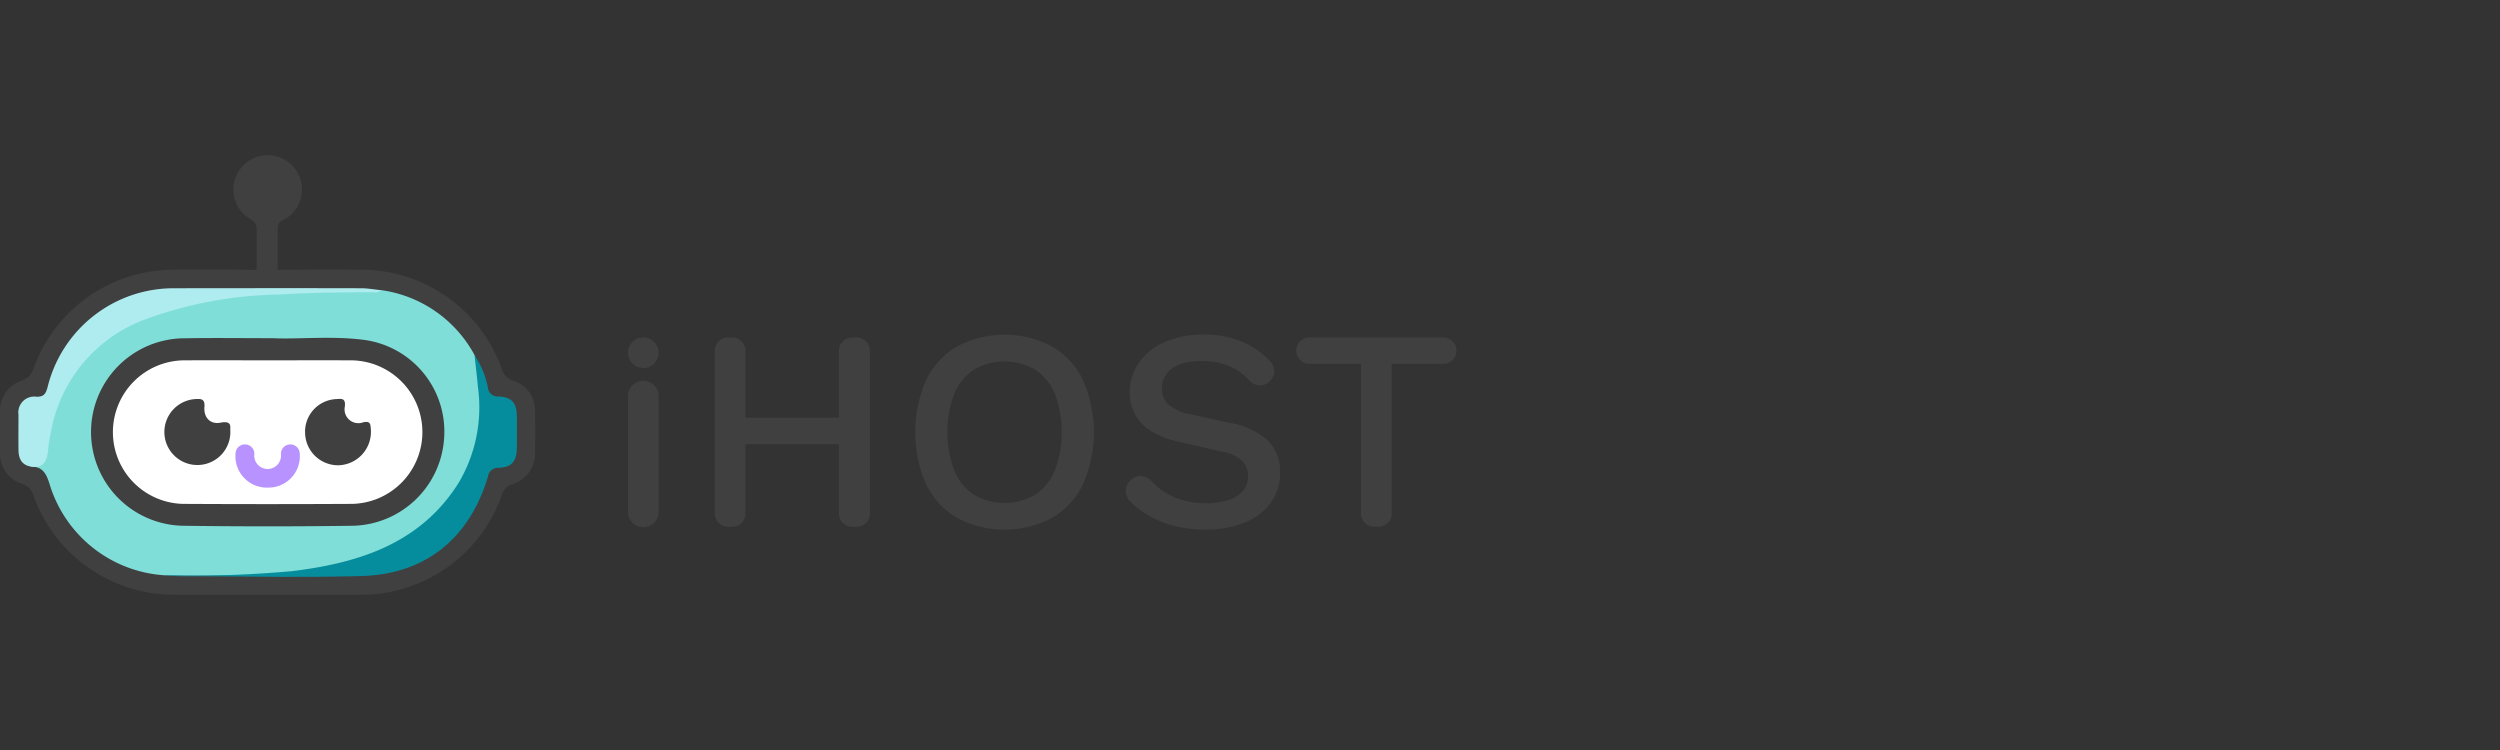 <svg xmlns="http://www.w3.org/2000/svg" xmlns:xlink="http://www.w3.org/1999/xlink" width="160" height="48" viewBox="0 0 160 48">
  <rect x="0" y="0" width="160" height="48" fill="#333333" stroke="none"/>
  <defs>
    <clipPath id="clip-path">
      <rect id="Rectángulo_1107" data-name="Rectángulo 1107" width="93.219" height="28.133" fill="none"/>
    </clipPath>
  </defs>
  <g id="Grupo_3651" data-name="Grupo 3651" transform="translate(-128 -4653)">
    <g id="Grupo_3617" data-name="Grupo 3617" transform="translate(0 3312)">
      <rect id="Rectángulo_1575" data-name="Rectángulo 1575" width="160" height="48" transform="translate(128 1341)" fill="none"/>
    </g>
    <g id="Grupo_1652" data-name="Grupo 1652" transform="translate(128 4662.934)">
      <g id="Grupo_3112" data-name="Grupo 3112" clip-path="url(#clip-path)">
        <path id="Trazado_4169" data-name="Trazado 4169" d="M17.107,72.608c-1.962,0-3.924.006-5.886,0a9.565,9.565,0,0,1-9.085-6.363,1.065,1.065,0,0,0-.721-.735,2.021,2.021,0,0,1-1.41-2.036c-.009-.86-.009-1.72,0-2.58a2.012,2.012,0,0,1,1.367-1.986,1.163,1.163,0,0,0,.775-.783A9.557,9.557,0,0,1,11.179,51.8c1.505-.007,3.011-.026,4.515.012.59.015,2.161,0,2.583,0,1.586-.024,3.172-.015,4.757-.009a9.552,9.552,0,0,1,9.084,6.363,1.067,1.067,0,0,0,.723.737,1.987,1.987,0,0,1,1.4,1.955c.021.886.018,1.774,0,2.66A2.032,2.032,0,0,1,32.8,65.528a.991.991,0,0,0-.676.678,9.543,9.543,0,0,1-9.135,6.4c-1.962.006-3.924,0-5.886,0" transform="translate(0 -44.477)" fill="#404041" fill-rule="evenodd"/>
        <path id="Trazado_4170" data-name="Trazado 4170" d="M22.344,79.42a8.237,8.237,0,0,1-7.324-5.8c-.215-.705-.451-1.169-1.24-1.156a1.553,1.553,0,0,0,.945-1.436,11.06,11.06,0,0,1,1.215-3.734A10.129,10.129,0,0,1,22.5,62.335a31.673,31.673,0,0,1,7.627-1.119c2.036-.078,4.067-.018,6.1-.045a8.042,8.042,0,0,1,5.984,4.164,10.037,10.037,0,0,1-1.76,9.635,11.713,11.713,0,0,1-4.764,3.214,13.725,13.725,0,0,1-6.091,1.288c-2.414-.089-4.834.033-7.25-.053" transform="translate(-11.836 -52.537)" fill="#80ded9" fill-rule="evenodd"/>
        <path id="Trazado_4171" data-name="Trazado 4171" d="M74.449,104.754a72.063,72.063,0,0,0,8.138-.259c4.267-.514,8.234-1.738,10.7-5.645a9.5,9.5,0,0,0,1.246-6.11c-.065-.691-.147-1.381-.221-2.071a5.706,5.706,0,0,1,.851,2.064.634.634,0,0,0,.692.58c.831.035,1.146.406,1.162,1.223.014.7.012,1.4,0,2.095-.015.83-.322,1.2-1.138,1.246a.649.649,0,0,0-.708.559c-1.182,3.961-4.009,6.258-8.1,6.367s-7.371.012-11.451.015c-.127,0-1.045-.032-1.172-.064" transform="translate(-63.941 -77.871)" fill="#068d9d" fill-rule="evenodd"/>
        <path id="Trazado_4172" data-name="Trazado 4172" d="M31.538,60.4a.519.519,0,0,1-.443.139c-2.066-.011-4.129.028-6.195.144a26.018,26.018,0,0,0-8.7,1.679,9.457,9.457,0,0,0-5.793,7.119,9.987,9.987,0,0,0-.185,1.187c-.065.7-.311,1.166-1.126,1.02-.586-.114-.757-.537-.764-1.061-.01-.752,0-1.5,0-2.257a1.014,1.014,0,0,1,1.139-1.15c.5.02.61-.207.724-.615a8.308,8.308,0,0,1,8.135-6.326s7.955-.013,11.932,0c.427,0,.855.081,1.282.124" transform="translate(-7.149 -51.765)" fill="#aeecef" fill-rule="evenodd"/>
        <path id="Trazado_4173" data-name="Trazado 4173" d="M53.029,82.824c1.6.059,3.6-.15,5.575.084a5.922,5.922,0,0,1,5.274,6.326,5.992,5.992,0,0,1-5.91,5.59q-5.362.074-10.725,0a6,6,0,1,1,.077-12c1.774-.032,3.548-.006,5.709-.006" transform="translate(-35.455 -71.108)" fill="#404041" fill-rule="evenodd"/>
        <path id="Trazado_4174" data-name="Trazado 4174" d="M61.093,92.988c1.747,0,3.495-.01,5.242,0a4.594,4.594,0,1,1,0,9.187q-5.241.028-10.483,0a4.594,4.594,0,1,1,0-9.187c1.747-.013,3.494,0,5.241,0" transform="translate(-43.964 -79.86)" fill="#fff" fill-rule="evenodd"/>
        <path id="Trazado_4175" data-name="Trazado 4175" d="M138.3,112.613a2.089,2.089,0,0,1,1.994-2.115c.3-.014.622-.1.553.479a.883.883,0,0,0,1.165,1.01c.517-.119.467.173.5.446a2.141,2.141,0,0,1-2.059,2.3,2.111,2.111,0,0,1-2.15-2.125" transform="translate(-118.777 -94.89)" fill="#404041" fill-rule="evenodd"/>
        <path id="Trazado_4176" data-name="Trazado 4176" d="M78.742,112.442a2.112,2.112,0,1,1-2.218-1.916c.35-.02.61-.015.567.5-.058.686.381,1.137,1.025,1.011s.647.16.627.406" transform="translate(-64.007 -94.92)" fill="#404041" fill-rule="evenodd"/>
        <path id="Trazado_4177" data-name="Trazado 4177" d="M110.205,2.194a2.194,2.194,0,1,0-3.226,1.937.624.624,0,0,1,.323.553V7.567h1.351V4.626a.488.488,0,0,1,.284-.442,2.195,2.195,0,0,0,1.268-1.99" transform="translate(-90.88 0)" fill="#404041" fill-rule="evenodd"/>
        <path id="Trazado_4178" data-name="Trazado 4178" d="M110.365,135.162a1.763,1.763,0,0,1-1.808-1.912.353.353,0,1,1,.706,0,1.106,1.106,0,1,0,2.2,0,.353.353,0,1,1,.706,0,1.762,1.762,0,0,1-1.807,1.912" transform="translate(-93.234 -114.139)" fill="#b892ff" stroke="#b892ff" stroke-width="0.5"/>
        <path id="Trazado_4179" data-name="Trazado 4179" d="M285.711,102.3h0a.982.982,0,0,0-.982.982v7.372a.982.982,0,1,0,1.963,0v-7.372a.982.982,0,0,0-.982-.982" transform="translate(-244.539 -87.863)" fill="#404041"/>
        <path id="Trazado_4180" data-name="Trazado 4180" d="M333.2,82.643h-.294a.844.844,0,0,0-.844.844v4.294h-5.982V83.487a.844.844,0,0,0-.844-.844h-.275a.844.844,0,0,0-.844.844V93.91a.844.844,0,0,0,.844.844h.275a.844.844,0,0,0,.844-.844V89.469h5.982V93.91a.844.844,0,0,0,.844.844h.294a.844.844,0,0,0,.844-.844V83.487a.844.844,0,0,0-.844-.844" transform="translate(-278.37 -70.978)" fill="#404041"/>
        <path id="Trazado_4181" data-name="Trazado 4181" d="M423.739,82.1a6.505,6.505,0,0,0-6.074,0,5.031,5.031,0,0,0-1.982,2.147,8.345,8.345,0,0,0,0,6.679,5.028,5.028,0,0,0,1.982,2.147,6.505,6.505,0,0,0,6.074,0,5.032,5.032,0,0,0,1.982-2.147,8.346,8.346,0,0,0,0-6.679,5.035,5.035,0,0,0-1.982-2.147m.184,7.936a3.4,3.4,0,0,1-1.257,1.551,3.888,3.888,0,0,1-3.927,0,3.4,3.4,0,0,1-1.257-1.551,7.058,7.058,0,0,1,0-4.908,3.407,3.407,0,0,1,1.257-1.541,3.888,3.888,0,0,1,3.927,0,3.409,3.409,0,0,1,1.257,1.541,7.059,7.059,0,0,1,0,4.908" transform="translate(-356.411 -69.861)" fill="#404041"/>
        <path id="Trazado_4182" data-name="Trazado 4182" d="M517.023,86.995l-2.459-.55a2.89,2.89,0,0,1-1.477-.661,1.4,1.4,0,0,1-.395-.991,1.554,1.554,0,0,1,.266-.89,1.815,1.815,0,0,1,.835-.633,3.781,3.781,0,0,1,1.45-.238,4.305,4.305,0,0,1,2.064.468,3.821,3.821,0,0,1,1,.792.9.9,0,1,0,1.339-1.217,5.316,5.316,0,0,0-1.465-1.117,6.1,6.1,0,0,0-2.826-.615,5.863,5.863,0,0,0-2.532.5,3.912,3.912,0,0,0-1.624,1.34,3.271,3.271,0,0,0-.56,1.863,2.9,2.9,0,0,0,.348,1.422,2.93,2.93,0,0,0,1.064,1.073,5.808,5.808,0,0,0,1.817.679l2.661.605a2.52,2.52,0,0,1,1.33.624,1.368,1.368,0,0,1,.358.936,1.45,1.45,0,0,1-.321.945,1.955,1.955,0,0,1-.936.6,4.7,4.7,0,0,1-1.459.2,5.181,5.181,0,0,1-1.734-.275,4.234,4.234,0,0,1-1.367-.78,4.846,4.846,0,0,1-.4-.39.9.9,0,0,0-1.3-.024l-.049.05a.9.9,0,0,0-.023,1.256,5.639,5.639,0,0,0,.714.622,6.185,6.185,0,0,0,1.8.9,7.541,7.541,0,0,0,2.312.33,6.62,6.62,0,0,0,2.523-.441,3.821,3.821,0,0,0,1.679-1.266,3.2,3.2,0,0,0,.606-1.945,2.823,2.823,0,0,0-.734-2,4.756,4.756,0,0,0-2.5-1.174" transform="translate(-438.336 -69.861)" fill="#404041"/>
        <path id="Trazado_4183" data-name="Trazado 4183" d="M597.17,82.643H588.6a.844.844,0,0,0,0,1.688h3.3V93.91a.844.844,0,0,0,.844.844h.275a.844.844,0,0,0,.844-.844V84.331h3.3a.844.844,0,1,0,0-1.688" transform="translate(-504.795 -70.978)" fill="#404041"/>
        <path id="Trazado_4184" data-name="Trazado 4184" d="M285.709,84.6a.98.98,0,1,0-.98-.98.98.98,0,0,0,.98.98" transform="translate(-244.539 -70.978)" fill="#404041"/>
      </g>
    </g>
  </g>
</svg>
